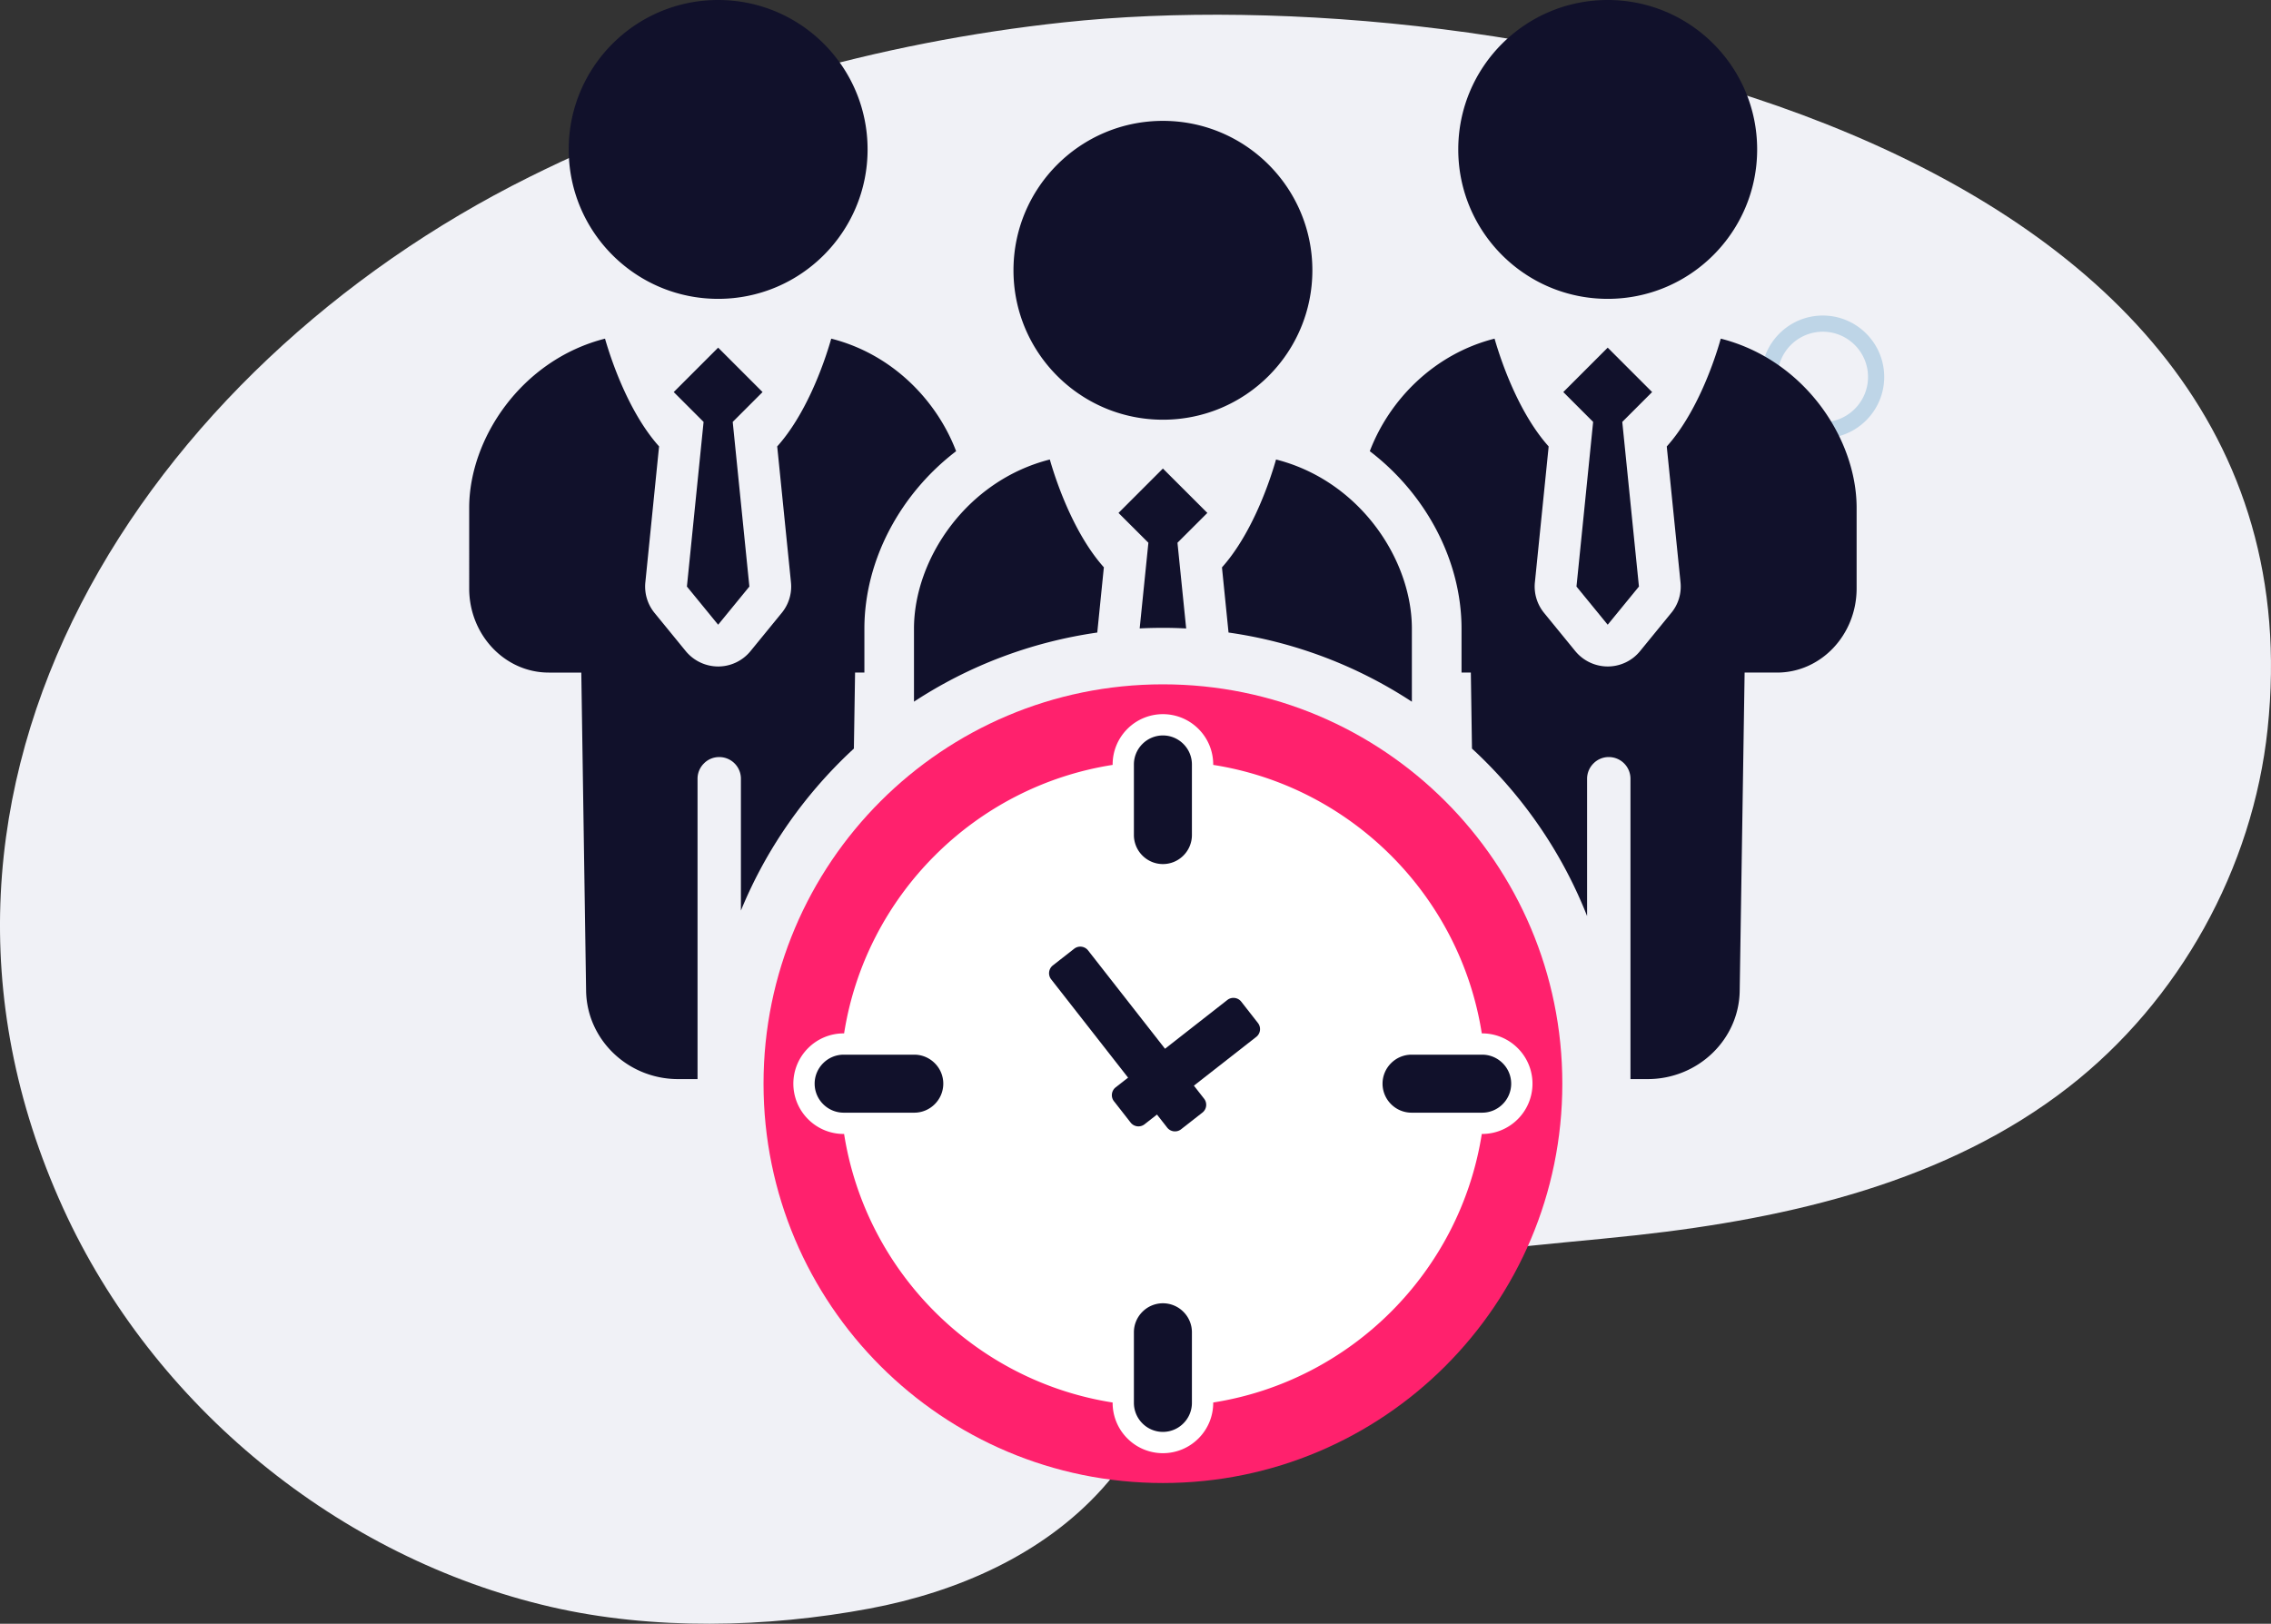 <svg xmlns="http://www.w3.org/2000/svg" width="487.681" height="348.732" viewBox="0 0 365.761 261.549"><rect x="0" y="0" width="365.761" height="261.549" fill="#333333" stroke="none"/><g data-name="Layer"><clipPath id="a"><path transform="matrix(1 0 0 -1 0 261.549)" d="M0 261.549h365.761V0H0z"/></clipPath><g clip-path="url(#a)"><path d="M217.221 206.052c14.756-4.7 31.311-5.424 46.437-7.094 24.682-2.724 49.963-8.608 69.544-23.88 17.806-13.885 29.636-35.187 32.012-57.642C375.395 21.218 240.834-3.865 171.324 3.603 141.47 6.81 112.138 15.146 85.24 28.519c-61.296 30.47-106.246 97.604-75.086 166.063 14.513 31.886 44.403 56.337 78.532 64.244 16.354 3.789 34.813 3.379 51.33.283 14.092-2.642 27.977-8.683 37.547-19.361 4.688-5.231 8.211-11.408 12.791-16.734 7.403-8.608 16.71-13.727 26.867-16.962" fill="#f0f1f6"/><path d="M293.576 53.433a7.291 7.291 0 0 0-7.284 7.284c0 4.016 3.267 7.283 7.284 7.283 4.016 0 7.284-3.267 7.284-7.283 0-4.017-3.268-7.284-7.284-7.284m0 17.172c-5.453 0-9.89-4.436-9.89-9.888 0-5.453 4.437-9.89 9.89-9.89s9.889 4.437 9.889 9.89c0 5.452-4.436 9.888-9.89 9.888" fill="#bed5e7"/><path d="M153.99 72.678c-8.933 6.814-14.773 17.494-14.773 28.601v7.059h-1.501l-.192 12.245a65.879 65.879 0 0 0-2.146 2.055c-6.996 6.996-12.4 15.147-16.048 24.035v-21.232a3.488 3.488 0 0 0-3.493-3.494c-.964 0-1.837.382-2.465 1.028a3.449 3.449 0 0 0-1.028 2.466v48.377h-3.13c-8.068 0-14.7-6.331-14.818-14.227l-.774-51.253h-5.23c-7.078 0-12.827-6.067-12.827-13.563V81.812c0-11.199 8.45-23.853 21.878-27.264 1.338 4.658 4.239 12.381 8.706 17.357l-.036.336-2.174 21.551a6.707 6.707 0 0 0 1.482 4.94l5.03 6.158a6.775 6.775 0 0 0 5.213 2.466c2.02 0 3.93-.91 5.204-2.466l5.03-6.158a6.675 6.675 0 0 0 1.492-4.94l-2.183-21.569-.036-.309c4.466-4.967 7.378-12.699 8.706-17.366 9.833 2.493 16.992 9.934 20.113 18.13M115.662 48.138c13.293 0 24.069-10.776 24.069-24.068C139.73 10.776 128.955 0 115.66 0 102.37 0 91.594 10.776 91.594 24.07c0 13.292 10.777 24.068 24.069 24.068" fill="#11112b"/><path d="m122.816 63.152-7.153-7.154-7.154 7.154 4.808 4.808-2.685 26.52 5.031 6.15 5.03-6.15-2.684-26.52zM299.022 81.812v12.963c0 7.496-5.74 13.563-12.827 13.563h-5.212l-.792 51.253c-.108 7.896-6.75 14.227-14.818 14.227h-2.775V125.44a3.489 3.489 0 0 0-3.493-3.494 3.44 3.44 0 0 0-2.465 1.029 3.485 3.485 0 0 0-1.029 2.465v22.114c-3.638-9.233-9.169-17.693-16.392-24.916a63.92 63.92 0 0 0-2.147-2.056l-.182-12.245h-1.5v-7.06c0-11.106-5.84-21.786-14.774-28.6 3.12-8.196 10.27-15.637 20.095-18.13 1.337 4.658 4.24 12.38 8.706 17.357l-.028.337-2.183 21.55a6.708 6.708 0 0 0 1.483 4.94l5.03 6.159a6.777 6.777 0 0 0 5.213 2.465c2.02 0 3.94-.91 5.203-2.465l5.031-6.16a6.637 6.637 0 0 0 1.492-4.94l-2.183-21.567-.028-.31c4.467-4.967 7.378-12.7 8.697-17.366 13.445 3.41 21.878 16.065 21.878 27.264M258.932 48.138c13.293 0 24.07-10.776 24.07-24.068 0-13.294-10.777-24.07-24.07-24.07-13.293 0-24.069 10.776-24.069 24.07 0 13.292 10.776 24.068 24.07 24.068" fill="#11112b"/><path d="m266.087 63.152-7.154-7.154-7.153 7.154 4.807 4.808-2.684 26.52 5.03 6.15 5.03-6.15-2.684-26.52zM177.787 91.382l-.036.328-1.028 10.179c-10.589 1.519-20.623 5.304-29.52 11.135v-11.745c0-11.198 8.442-23.852 21.878-27.263 1.33 4.648 4.24 12.38 8.706 17.366M227.393 101.28v11.752a72.365 72.365 0 0 0-29.529-11.144l-1.028-10.197-.027-.3c4.466-4.986 7.377-12.718 8.706-17.376 13.436 3.411 21.878 16.066 21.878 27.264M187.297 67.607c13.293 0 24.07-10.776 24.07-24.07 0-13.292-10.777-24.068-24.07-24.068-13.292 0-24.069 10.776-24.069 24.069s10.777 24.069 24.07 24.069M189.64 87.425l1.402 13.809a64.015 64.015 0 0 0-3.748-.1 72.89 72.89 0 0 0-3.74.09l1.402-13.8-4.812-4.802 7.15-7.151 7.159 7.15z" fill="#11112b"/><path d="M187.294 110.231c-17.762 0-33.842 7.2-45.482 18.84-11.641 11.64-18.84 27.721-18.84 45.482 0 17.765 7.199 33.848 18.84 45.49 11.64 11.64 27.72 18.84 45.482 18.84 17.766 0 33.848-7.2 45.489-18.84 11.64-11.642 18.84-27.725 18.84-45.49 0-17.76-7.2-33.842-18.84-45.482-11.641-11.64-27.723-18.84-45.49-18.84" fill="#ff216d"/><path d="M238.715 182.657h-.062c-1.744 11.095-7.011 21.037-14.615 28.64-7.604 7.605-17.546 12.872-28.641 14.616v.062a8.074 8.074 0 0 1-2.375 5.727 8.079 8.079 0 0 1-5.728 2.376 8.068 8.068 0 0 1-5.721-2.376 8.078 8.078 0 0 1-2.375-5.727v-.062c-11.095-1.741-21.037-7.006-28.64-14.61-7.603-7.604-12.868-17.547-14.61-28.646h-.075a8.067 8.067 0 0 1-5.721-2.375 8.082 8.082 0 0 1 0-11.45 8.067 8.067 0 0 1 5.72-2.374h.077c1.738-11.095 7.002-21.04 14.606-28.643 7.605-7.604 17.548-12.868 28.643-14.606v-.069c0-2.235.909-4.26 2.375-5.728a8.082 8.082 0 0 1 11.449 0 8.08 8.08 0 0 1 2.375 5.728v.069c11.099 1.74 21.042 7.006 28.646 14.609 7.605 7.603 12.869 17.545 14.61 28.64h.062a8.08 8.08 0 0 1 5.725 2.375 8.077 8.077 0 0 1 0 11.449 8.08 8.08 0 0 1-5.725 2.375" fill="#fff"/><path d="M187.295 139.183a4.653 4.653 0 0 1-3.299-1.372 4.658 4.658 0 0 1-1.373-3.3v-11.374c0-1.285.526-2.453 1.373-3.3a4.657 4.657 0 0 1 3.3-1.372c1.284 0 2.452.526 3.298 1.372a4.658 4.658 0 0 1 1.373 3.3v11.374a4.658 4.658 0 0 1-1.373 3.3 4.653 4.653 0 0 1-3.299 1.372M222.669 174.557c0-1.285.525-2.453 1.372-3.3a4.658 4.658 0 0 1 3.299-1.372h11.375c1.285 0 2.453.526 3.3 1.373a4.657 4.657 0 0 1 1.372 3.299 4.657 4.657 0 0 1-1.372 3.299 4.658 4.658 0 0 1-3.3 1.373H227.34a4.658 4.658 0 0 1-3.3-1.373 4.653 4.653 0 0 1-1.371-3.3M187.295 209.93a4.65 4.65 0 0 1 3.3 1.373 4.654 4.654 0 0 1 1.372 3.298v11.375a4.658 4.658 0 0 1-1.373 3.3 4.657 4.657 0 0 1-3.299 1.372 4.657 4.657 0 0 1-3.299-1.372 4.658 4.658 0 0 1-1.373-3.3v-11.375c0-1.284.526-2.452 1.373-3.298a4.65 4.65 0 0 1 3.3-1.373M151.922 174.557a4.65 4.65 0 0 1-1.373 3.299 4.654 4.654 0 0 1-3.3 1.373H135.877a4.658 4.658 0 0 1-3.3-1.373 4.657 4.657 0 0 1-1.372-3.3c0-1.284.526-2.452 1.372-3.298a4.658 4.658 0 0 1 3.3-1.373h11.374c1.285 0 2.453.526 3.299 1.373a4.65 4.65 0 0 1 1.373 3.299M193.658 179.215l-1.72 1.346-1.719 1.345c-.346.27-.769.374-1.175.325a1.59 1.59 0 0 1-1.06-.598l-9.345-11.944-9.344-11.944a1.584 1.584 0 0 1-.324-1.174c.05-.405.252-.792.597-1.062l1.72-1.345 1.72-1.345c.344-.27.768-.374 1.173-.325.406.05.792.253 1.062.598l9.344 11.944 9.344 11.944c.27.344.374.77.325 1.174a1.59 1.59 0 0 1-.598 1.061" fill="#11112b"/><path d="m182.1 180.825-1.345-1.72-1.345-1.719a1.59 1.59 0 0 1-.325-1.174c.049-.406.252-.792.598-1.062l8.997-7.038 8.996-7.039a1.589 1.589 0 0 1 1.174-.324c.406.05.792.252 1.062.597l1.345 1.72 1.345 1.72c.27.345.374.768.325 1.174a1.586 1.586 0 0 1-.598 1.061l-8.997 7.038-8.996 7.04a1.59 1.59 0 0 1-1.174.324 1.59 1.59 0 0 1-1.062-.598" fill="#11112b"/></g></g></svg>